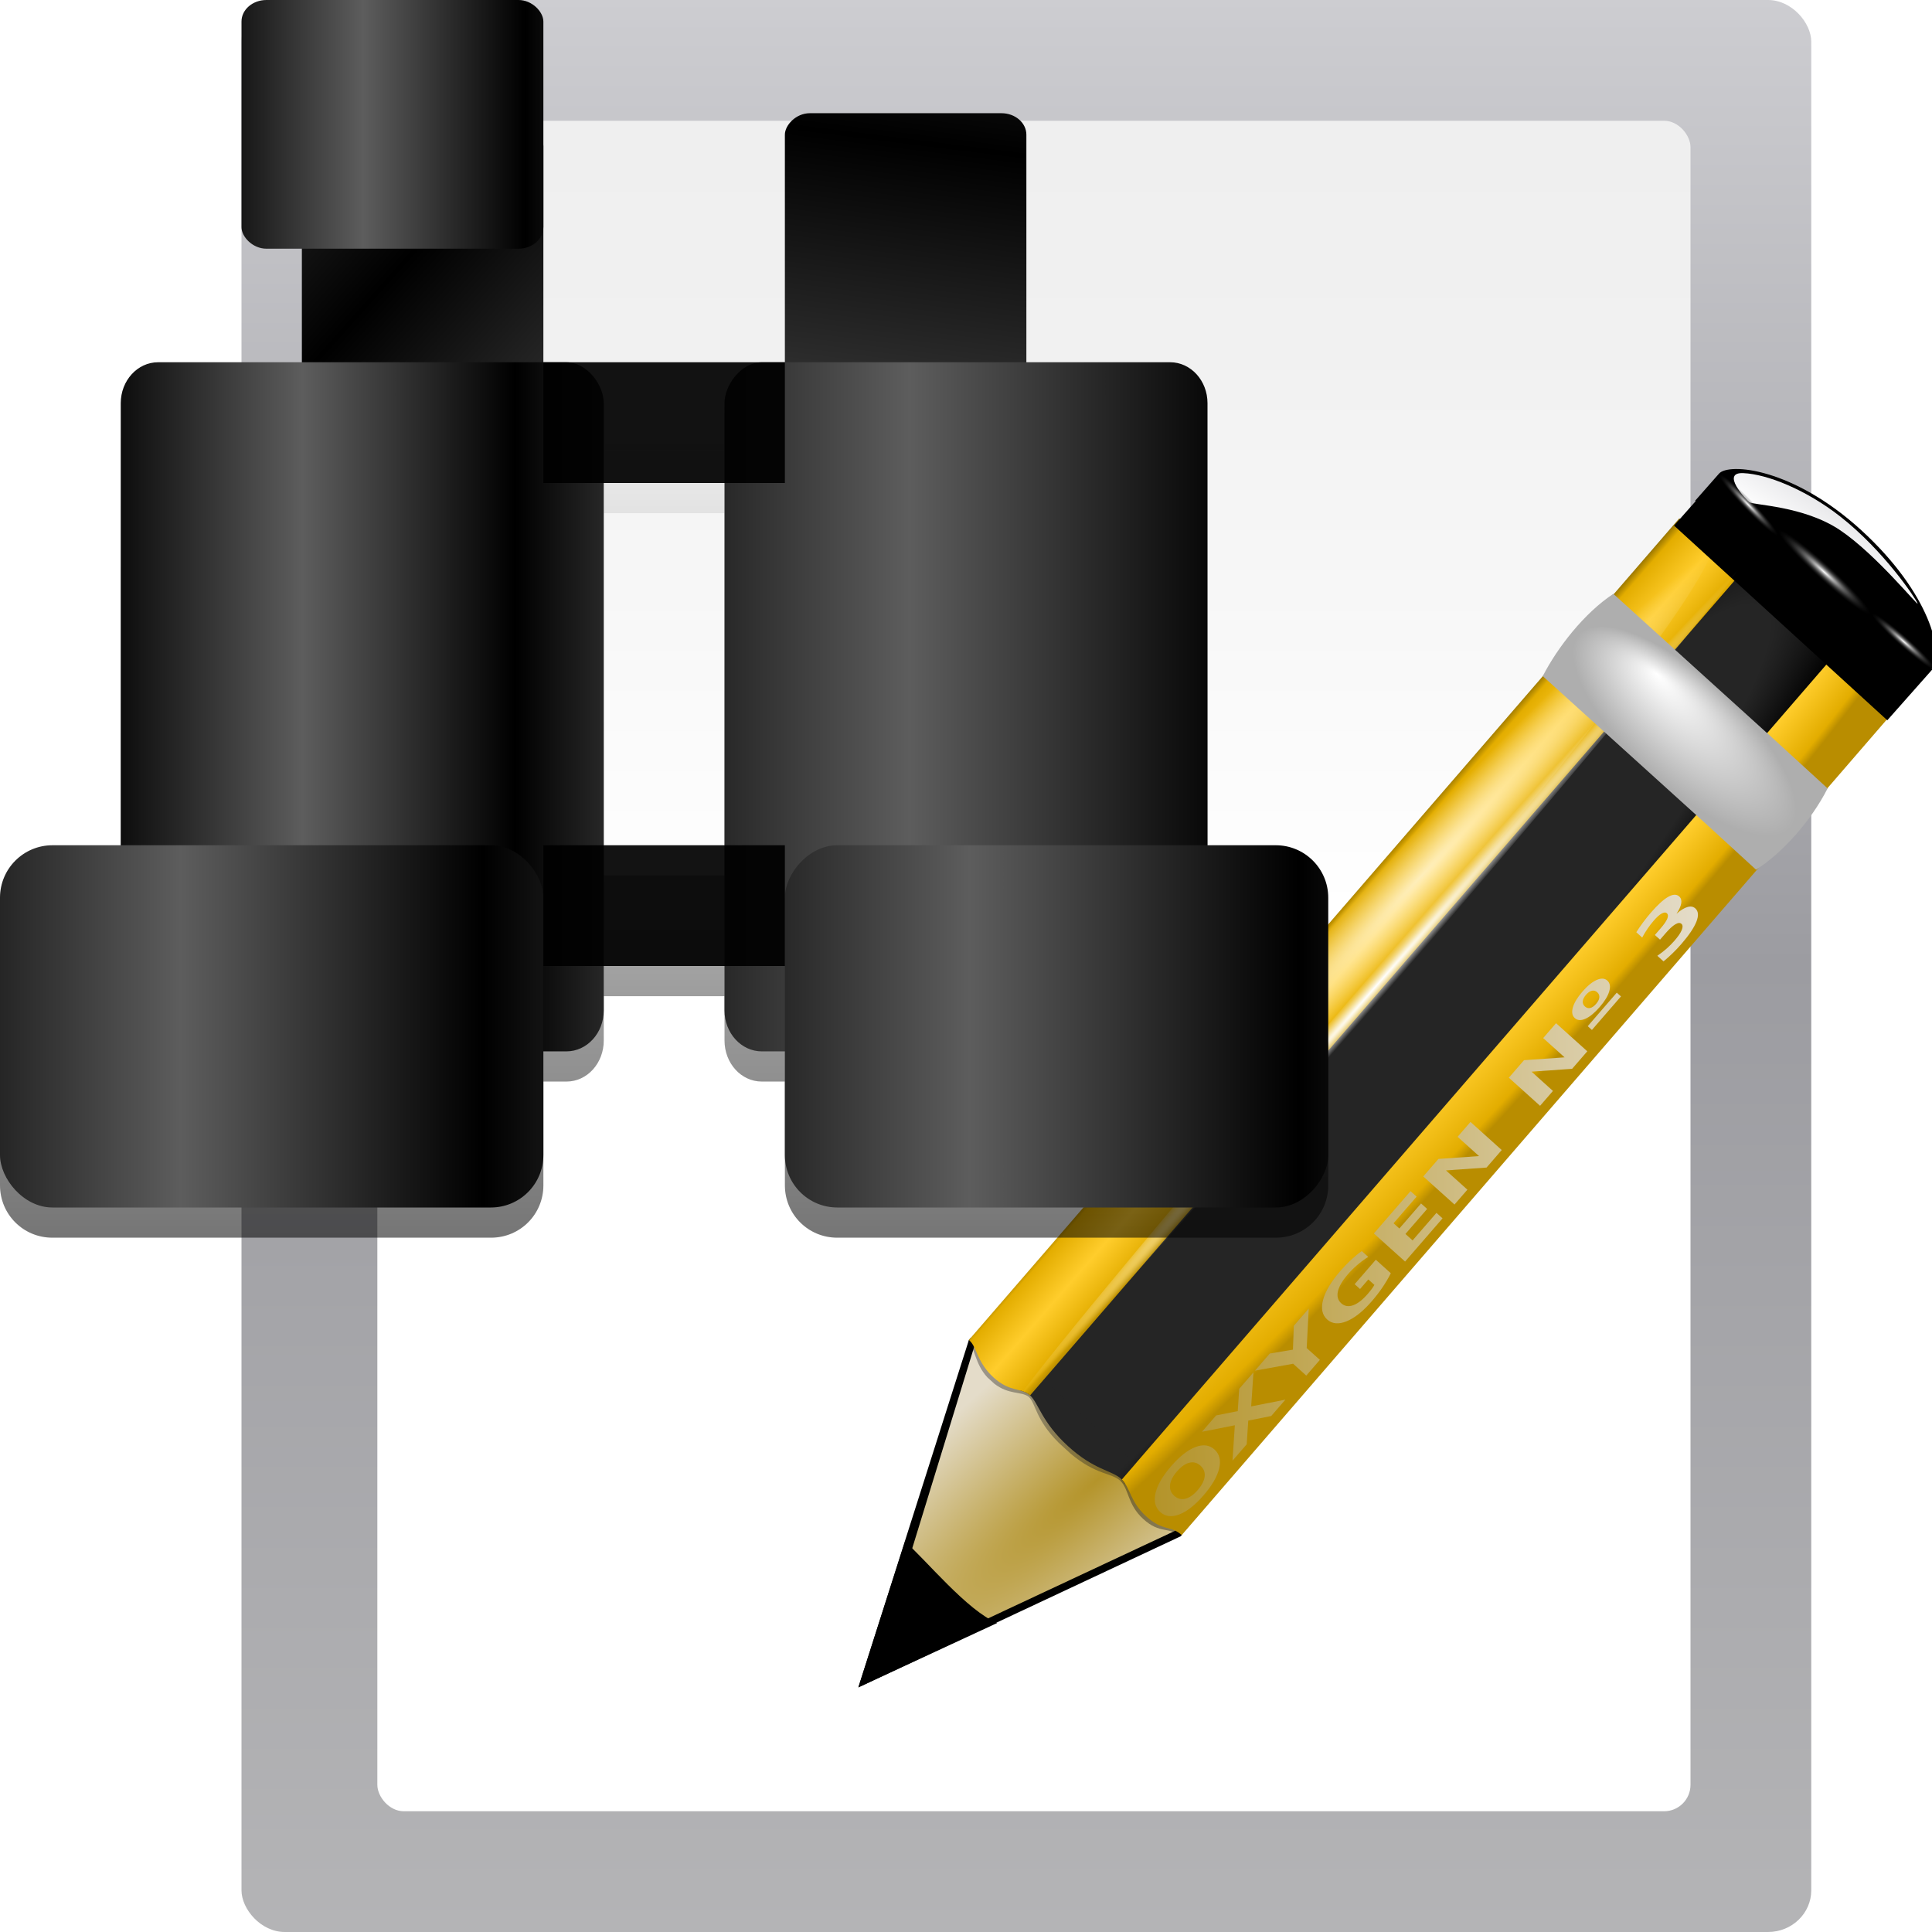<svg height="16" width="16" xmlns="http://www.w3.org/2000/svg" xmlns:xlink="http://www.w3.org/1999/xlink"><linearGradient id="a"><stop offset="0"/><stop offset="1" stop-color="#5d5d5d"/></linearGradient><linearGradient id="b" gradientTransform="matrix(.097 0 0 .208 17.907 -114.376)" gradientUnits="userSpaceOnUse" x1="399.775" x2="399.775" y1="1164.67" y2="549.061"><stop offset="0" stop-color="#b4b4b6"/><stop offset=".5" stop-color="#9c9ca1"/><stop offset="1" stop-color="#cdcdd1"/></linearGradient><linearGradient id="c" gradientTransform="matrix(.827 0 0 1.556 19.349 -35.556)" gradientUnits="userSpaceOnUse" x1="112" x2="112" y1="124.239" y2="-22.602"><stop offset="0" stop-color="#fff"/><stop offset=".426" stop-color="#fff"/><stop offset=".589" stop-color="#f1f1f1"/><stop offset=".802" stop-color="#eaeaea"/><stop offset="1" stop-color="#dfdfdf"/></linearGradient><linearGradient id="d" gradientTransform="matrix(.667 0 0 .576 29.333 10.996)" gradientUnits="userSpaceOnUse" spreadMethod="reflect" x1="73.985" x2="82" xlink:href="#a" y1="78.157" y2="133.657"/><linearGradient id="e" gradientTransform="matrix(1 0 0 1.096 4 -28.834)" gradientUnits="userSpaceOnUse" spreadMethod="reflect" x1="41.99" x2="63.737" xlink:href="#a" y1="120" y2="120"/><linearGradient id="f" gradientUnits="userSpaceOnUse" spreadMethod="reflect" x1="41.99" x2="63.737" xlink:href="#a" y1="112" y2="112"/><linearGradient id="g" gradientTransform="matrix(.667 0 0 .576 25.333 -16.096)" gradientUnits="userSpaceOnUse" spreadMethod="reflect" x1="41.99" x2="58.076" xlink:href="#a" y1="120" y2="120"/><linearGradient id="h" gradientTransform="matrix(.667 0 0 .576 29.333 10.996)" gradientUnits="userSpaceOnUse" spreadMethod="reflect" x1="58" x2="94" xlink:href="#a" y1="92" y2="119.771"/><linearGradient id="i" gradientTransform="matrix(1 0 0 1.096 4 -28.834)" gradientUnits="userSpaceOnUse" spreadMethod="reflect" x1="41.99" x2="56.061" xlink:href="#a" y1="120" y2="120"/><linearGradient id="j" gradientUnits="userSpaceOnUse" spreadMethod="reflect" x1="32" x2="52" xlink:href="#a" y1="112" y2="112"/><filter id="k"><feGaussianBlur stdDeviation="2.08"/></filter><linearGradient id="l" gradientUnits="userSpaceOnUse" x1="44" x2="44" y1="130" y2="25.97"><stop offset="0"/><stop offset="1" stop-opacity="0"/></linearGradient><linearGradient id="m"><stop offset="0" stop-color="#fff"/><stop offset="1" stop-color="#252525" stop-opacity="0"/></linearGradient><linearGradient id="n"><stop offset="0" stop-color="#b4942a"/><stop offset="1" stop-color="#e4dcc9"/></linearGradient><linearGradient id="o"><stop offset="0" stop-color="#9a7600"/><stop offset=".093" stop-color="#e3ad00"/><stop offset=".504" stop-color="#ffcd2c"/><stop offset=".916" stop-color="#e3ad00"/><stop offset="1" stop-color="#b98d00"/></linearGradient><radialGradient id="p" cx="42.618" cy="120.642" gradientTransform="matrix(3.088 2.951 -13.947 12.156 1594.481 -1491.099)" gradientUnits="userSpaceOnUse" r="3.407" xlink:href="#n"/><radialGradient id="q" cx="15.727" cy="58.09" gradientTransform="matrix(3.781 3.445 -23.384 26.29 1364.259 -1515.705)" gradientUnits="userSpaceOnUse" r="2.614"><stop offset="0" stop-color="#252525"/><stop offset=".5" stop-color="#252525"/><stop offset=".75" stop-color="#252525"/><stop offset="1"/></radialGradient><radialGradient id="r" cx="36.676" cy="95.769" fx="16.217" fy="64.141" gradientTransform="matrix(.129 .118 -1.191 1.28 187.982 -67.855)" gradientUnits="userSpaceOnUse" r="47.746" xlink:href="#o"/><linearGradient id="s" gradientTransform="matrix(2.083 1.883 -.884 .997 93.135 -32.248)" gradientUnits="userSpaceOnUse" x1="11.326" x2="14.494" xlink:href="#o" y1="57.384" y2="57.384"/><radialGradient id="t" cx="34.678" cy="7.462" gradientTransform="matrix(1 -.008 .001 .02 -.001 7.581)" gradientUnits="userSpaceOnUse" r="47.595"><stop offset="0" stop-color="#fff" stop-opacity=".683"/><stop offset="1" stop-color="#fff" stop-opacity="0"/></radialGradient><radialGradient id="u" cx="34.678" cy="7.462" gradientTransform="matrix(-1.51 .003 -0 -.009 87.052 7.439)" gradientUnits="userSpaceOnUse" r="47.595"><stop offset="0" stop-color="#fff"/><stop offset="1" stop-color="#fff" stop-opacity="0"/></radialGradient><radialGradient id="v" cx="49.01" cy="8.495" fx="47.371" fy="6.77" gradientTransform="matrix(2.706 2.437 -.915 1.023 -21.642 -101.876)" gradientUnits="userSpaceOnUse" r="3.975"><stop offset="0" stop-color="#fff"/><stop offset="1" stop-color="#aeaeae"/></radialGradient><radialGradient id="w" cx="49.012" cy="2.674" gradientTransform="matrix(3.642 0 0 .443 -84.033 -72.054)" gradientUnits="userSpaceOnUse" r="1.725" xlink:href="#m"/><linearGradient id="x" gradientTransform="matrix(2.706 2.437 -2.428 2.716 -8.787 -116.257)" gradientUnits="userSpaceOnUse" x1="48.499" x2="48.733" y1=".812" y2="2.366"><stop offset="0" stop-color="#e3e3e6"/><stop offset="1" stop-color="#fff"/></linearGradient><linearGradient id="y" gradientTransform="matrix(1.688 -.053 .032 1.69 -36.52 -50.092)" gradientUnits="userSpaceOnUse" x1="49.153" x2="82.485" xlink:href="#n" y1="75.31" y2="75.31"/><radialGradient id="z" cx="49.012" cy="2.674" gradientTransform="matrix(2.498 0 0 .302 -49.689 -77.184)" gradientUnits="userSpaceOnUse" r="1.725" xlink:href="#m"/><radialGradient id="A" cx="49.012" cy="2.674" gradientTransform="matrix(2.498 0 0 .302 -234.177 -70.438)" gradientUnits="userSpaceOnUse" r="1.725" xlink:href="#m"/><g transform="scale(.125)"><rect fill="url(#b)" height="128" rx="2.863" ry="2.758" width="104" x="16"/><rect fill="url(#c)" fill-rule="evenodd" height="112" rx="1.75" ry="1.75" width="87" x="25" y="8"/><g transform="matrix(.652 0 0 .662 44.326 31.066)"><path d="m50.893 3.281v-2.795z" fill="#fff" fill-opacity=".757"/><g fill-rule="evenodd"><path d="m106.692.472c.993-1.11 7.519-.583 14.468 5.674 7.016 6.318 8.428 12.431 7.184 13.822-.809.905-1.619 1.811-2.428 2.716-7.217-6.499-14.435-12.998-21.652-19.496.809-.905 1.619-1.811 2.428-2.716"/><path d="m19.237 121.948 32.75-15.124.152-.173-21.463-19.71-.207.234z"/><path d="m20.86 120.368 30.548-14.087.152-.173-20.303-18.625-.207.234z" fill="url(#p)"/></g><path d="m40.529 97.793c2.667 2.408 4.457 2.424 5.41 3.284.154.139.284.302.394.468l72.207-82.254-10.483-9.465-72.344 82.41c.347.091.673.216.974.488.871.787 1.161 2.649 3.841 5.069z" fill="url(#q)"/><path d="m48.707 98.074-2.831 3.212c.871.852.698 2.351 2.3 3.798 1.726 1.559 2.637.736 3.755 1.74l2.865-3.251z" opacity=".353"/><path d="m118.159 18.945-72.152 82.192c.876.856.837 2.21 2.447 3.664 1.735 1.567 2.515.893 3.64 1.902l72.186-82.231z" fill="url(#r)"/><path d="m38.066 91.165-1.452 1.647-.056.06c.724.674.64 2.23 3.038 4.59l.133.12.948.856.133.12c2.614 2.166 4.119 1.873 5.073 2.734l1.533-1.758z" fill="#252525" opacity=".386"/><path d="m31.99 85.647-1.522 1.533c.033.03-.086.168-.052.198.684.618.668 2.195 1.925 3.533l.116.105.516.466.067.06c1.497 1.158 2.754.744 3.519 1.33l1.522-1.727z" fill="#131313" opacity=".353"/><path d="m32.988 90.942c1.67 1.491 2.812.98 3.701 1.782l72.152-82.192-6.186-5.586-72.186 82.231c.034.031.067.061.101.092.695.628.736 2.171 2.418 3.673z" fill="url(#s)"/><path d="m79.685-70.876h29.127v6.847h-29.127z" transform="matrix(.744 .669 -.669 .744 0 0)"/><ellipse cx="34.678" cy="7.462" fill="url(#t)" rx="47.495" ry=".971" transform="matrix(.624 -.707 -2.806 -2.529 75.646 84.186)"/><path d="m106.561 7.462a71.883.423 0 0 1 -71.319.423 71.883.423 0 0 1 -72.439-.416 71.883.423 0 0 1 70.181-.43 71.883.423 0 0 1 73.542.41" fill="url(#u)" transform="matrix(.515 -.588 -2.034 -1.838 69.259 85.814)"/><path d="m95.954 12.504c-2.982 1.941-5.684 5.384-7.172 8.235l17.304 15.428 7.272-8.135zm15.574 13.881-7.272 8.135 6.198 5.591c2.599-1.621 5.559-4.811 7.272-8.135z" fill="url(#v)"/><path d="m33.342 115.503c-3.065-1.248-7.229-6.315-9.362-8.148l-4.744 14.584z" fill-rule="evenodd"/><path d="m88.2-71.973h12.563v2.75h-12.563z" fill="url(#w)" transform="matrix(.743 .669 -.666 .746 0 0)"/><path d="m119 4.756c4.486 3.462 7.691 8.241 7.868 8.7.176.459-4.184-4.888-7.891-7.336-3.678-2.43-8.817-2.49-9.197-2.786-.38-.296-2.948-3.012-.618-2.912 2.437.105 6.373 1.662 9.838 4.334z" fill="url(#x)" fill-rule="evenodd"/><path d="m51.612 100.332c-.421.478-.655.931-.703 1.358-.048.427.096.789.43 1.085.333.295.708.392 1.124.292.416-.1.835-.39 1.256-.868.423-.481.659-.935.707-1.362.048-.427-.095-.788-.428-1.083-.334-.296-.71-.394-1.126-.294-.416.1-.836.391-1.259.872m-.593-.526c.861-.978 1.681-1.615 2.461-1.911.78-.296 1.427-.216 1.941.24.513.455.672 1.088.476 1.902-.196.813-.724 1.709-1.585 2.687-.858.976-1.679 1.613-2.461 1.911-.78.296-1.426.216-1.939-.238-.514-.456-.674-1.09-.478-1.903.198-.816.727-1.712 1.585-2.687m8.132-5.983 3.478-.676-1.438 1.635-2.336.462-.157 2.371-1.446 1.643.238-3.547-3.34.653 1.442-1.639 2.195-.427.147-2.235 1.449-1.647zm.383-3.578 1.51-1.716 2.35-.384.089-2.388 1.514-1.72-.204 3.947 1.337 1.185-1.381 1.57-1.337-1.185-3.877.692m13.806-9.749c-.245.479-.528.951-.849 1.417-.321.465-.679.922-1.073 1.37-.892 1.014-1.746 1.686-2.562 2.017-.817.33-1.479.271-1.985-.177-.512-.453-.649-1.112-.411-1.975.238-.863.818-1.819 1.741-2.869.356-.405.717-.775 1.082-1.109.367-.337.735-.636 1.102-.895l.657.582c-.4.251-.772.522-1.118.815-.344.29-.664.604-.96.941-.55.625-.883 1.188-.999 1.69-.115.498-.003.897.335 1.197.336.298.739.364 1.208.2.47-.164.969-.547 1.497-1.147.143-.163.271-.318.383-.466.113-.151.207-.293.283-.424l-.616-.546-.843.958-.548-.486 2.152-2.446zm-1.725-3.981 3.727-4.236.619.548-2.346 2.666.591.524 2.206-2.507.619.548-2.206 2.507.727.644 2.425-2.756.619.548-3.806 4.325zm5.022-5.707 1.542-1.753 4.124-.285-2.177-1.929 1.309-1.488 3.174 2.812-1.542 1.753-4.124.285 2.177 1.929-1.309 1.488zm8.695-9.882 1.542-1.753 4.124-.285-2.177-1.929 1.309-1.488 3.174 2.812-1.542 1.753-4.124.285 2.177 1.929-1.309 1.488zm7.482-8.62c.509-.579.99-.966 1.441-1.161.454-.198.815-.177 1.085.061.269.239.335.594.196 1.067-.138.472-.463.999-.975 1.581-.512.582-.994.972-1.446 1.171-.45.196-.81.175-1.079-.064-.269-.239-.335-.595-.199-1.068.139-.476.465-1.005.976-1.587m.535 3.463 2.952-3.355.425.377-2.952 3.355zm-.174-3.143c-.201.228-.312.445-.332.649-.018.201.055.375.219.521.164.146.344.196.54.152.198-.047.397-.185.598-.413.198-.226.308-.438.327-.639.022-.203-.049-.377-.213-.523-.164-.146-.346-.196-.545-.15-.197.043-.395.178-.593.403m9.193-8.105c.416-.361.787-.587 1.11-.677.325-.094.593-.048.804.139.315.279.351.722.109 1.33-.244.606-.755 1.353-1.535 2.239-.275.313-.565.615-.869.906-.3.29-.612.565-.935.826l-.631-.559c.335-.226.649-.465.942-.718.294-.257.564-.525.811-.805.366-.416.608-.767.727-1.054.121-.289.111-.496-.029-.621-.145-.128-.354-.111-.629.052-.274.159-.605.46-.995.903l-.552.628-.527-.467.581-.66c.347-.394.573-.716.679-.965.105-.251.091-.434-.041-.551-.122-.108-.299-.098-.53.031-.232.129-.498.364-.799.706-.222.253-.432.521-.63.806-.197.285-.379.58-.546.887l-.599-.531c.227-.35.463-.687.709-1.012.245-.324.497-.633.755-.927.696-.791 1.284-1.322 1.764-1.593.481-.275.858-.292 1.13-.051.186.165.255.393.21.686-.047.292-.208.642-.483 1.052" fill="url(#y)"/><path d="m68.421-77.129h8.615v1.874h-8.615z" fill="url(#z)" transform="matrix(.697 .717 -.772 .636 0 0)"/><path d="m-116.072-70.383h8.615v1.874h-8.615z" fill="url(#A)" transform="matrix(-.754 -.657 -.592 .806 0 0)"/></g><path d="m21.656 2c-.914 0-1.656.648-1.656 1.438v9.125c0 .79.742 1.406 1.656 1.406h2.344v12.031h-13.531c-1.371 0-2.469 1.216-2.469 2.719v37.281h-4.531c-1.925 0-3.469 1.544-3.469 3.469v9.062c0 1.925 1.544 3.469 3.469 3.469h29.063c1.925 0 3.469-1.544 3.469-3.469v-6.875h1.531c1.371 0 2.469-1.216 2.469-2.719v-2.938h8v2.938c0 1.503 1.098 2.719 2.469 2.719h1.531v6.875c0 1.925 1.544 3.469 3.469 3.469h29.062c1.925 0 3.469-1.544 3.469-3.469v-9.062c0-1.925-1.544-3.469-3.469-3.469h-4.531v-37.281c0-1.503-1.098-2.719-2.469-2.719h-13.531v-12.031h2.344c.914 0 1.656-.616 1.656-1.406v-9.125c0-.79-.742-1.438-1.656-1.438h-16.688c-.914 0-1.656.648-1.656 1.438v8 1.125 13.438h-8v-13.438-9.125c0-.79-.742-1.438-1.656-1.438zm18.344 32h8v6.562 17.438h-8z" fill="url(#l)" filter="url(#k)"/><g transform="translate(-40 -48)"><rect fill="url(#h)" height="31.75" rx="1.65" ry="1.426" width="16" x="60" y="56.25"/><rect fill="url(#i)" height="45.657" rx="2.475" ry="2.713" width="32" x="48" y="72"/><rect fill="url(#j)" height="24" rx="3.475" width="36" x="40" y="104"/><rect fill="url(#g)" height="16.477" rx="1.65" ry="1.426" width="20" x="56" y="48"/></g><g transform="matrix(-1 0 0 1 128 -48)"><rect fill="url(#d)" height="32.5" rx="1.65" ry="1.426" width="16" x="60" y="55.5"/><rect fill="url(#e)" height="45.657" rx="2.475" ry="2.713" width="32" x="48" y="72"/><rect fill="url(#f)" height="24" rx="3.475" width="36" x="40" y="104"/><rect fill="url(#g)" height="16.477" rx="1.65" ry="1.426" width="20" x="56" y="48"/></g><path d="m36 24h16v8h-16z" fill-opacity=".922"/><path d="m36 56h16v8h-16z" fill-opacity=".922"/><path d="m48.436-4.211v-2.62z" fill="#fff" fill-opacity=".757"/></g></svg>